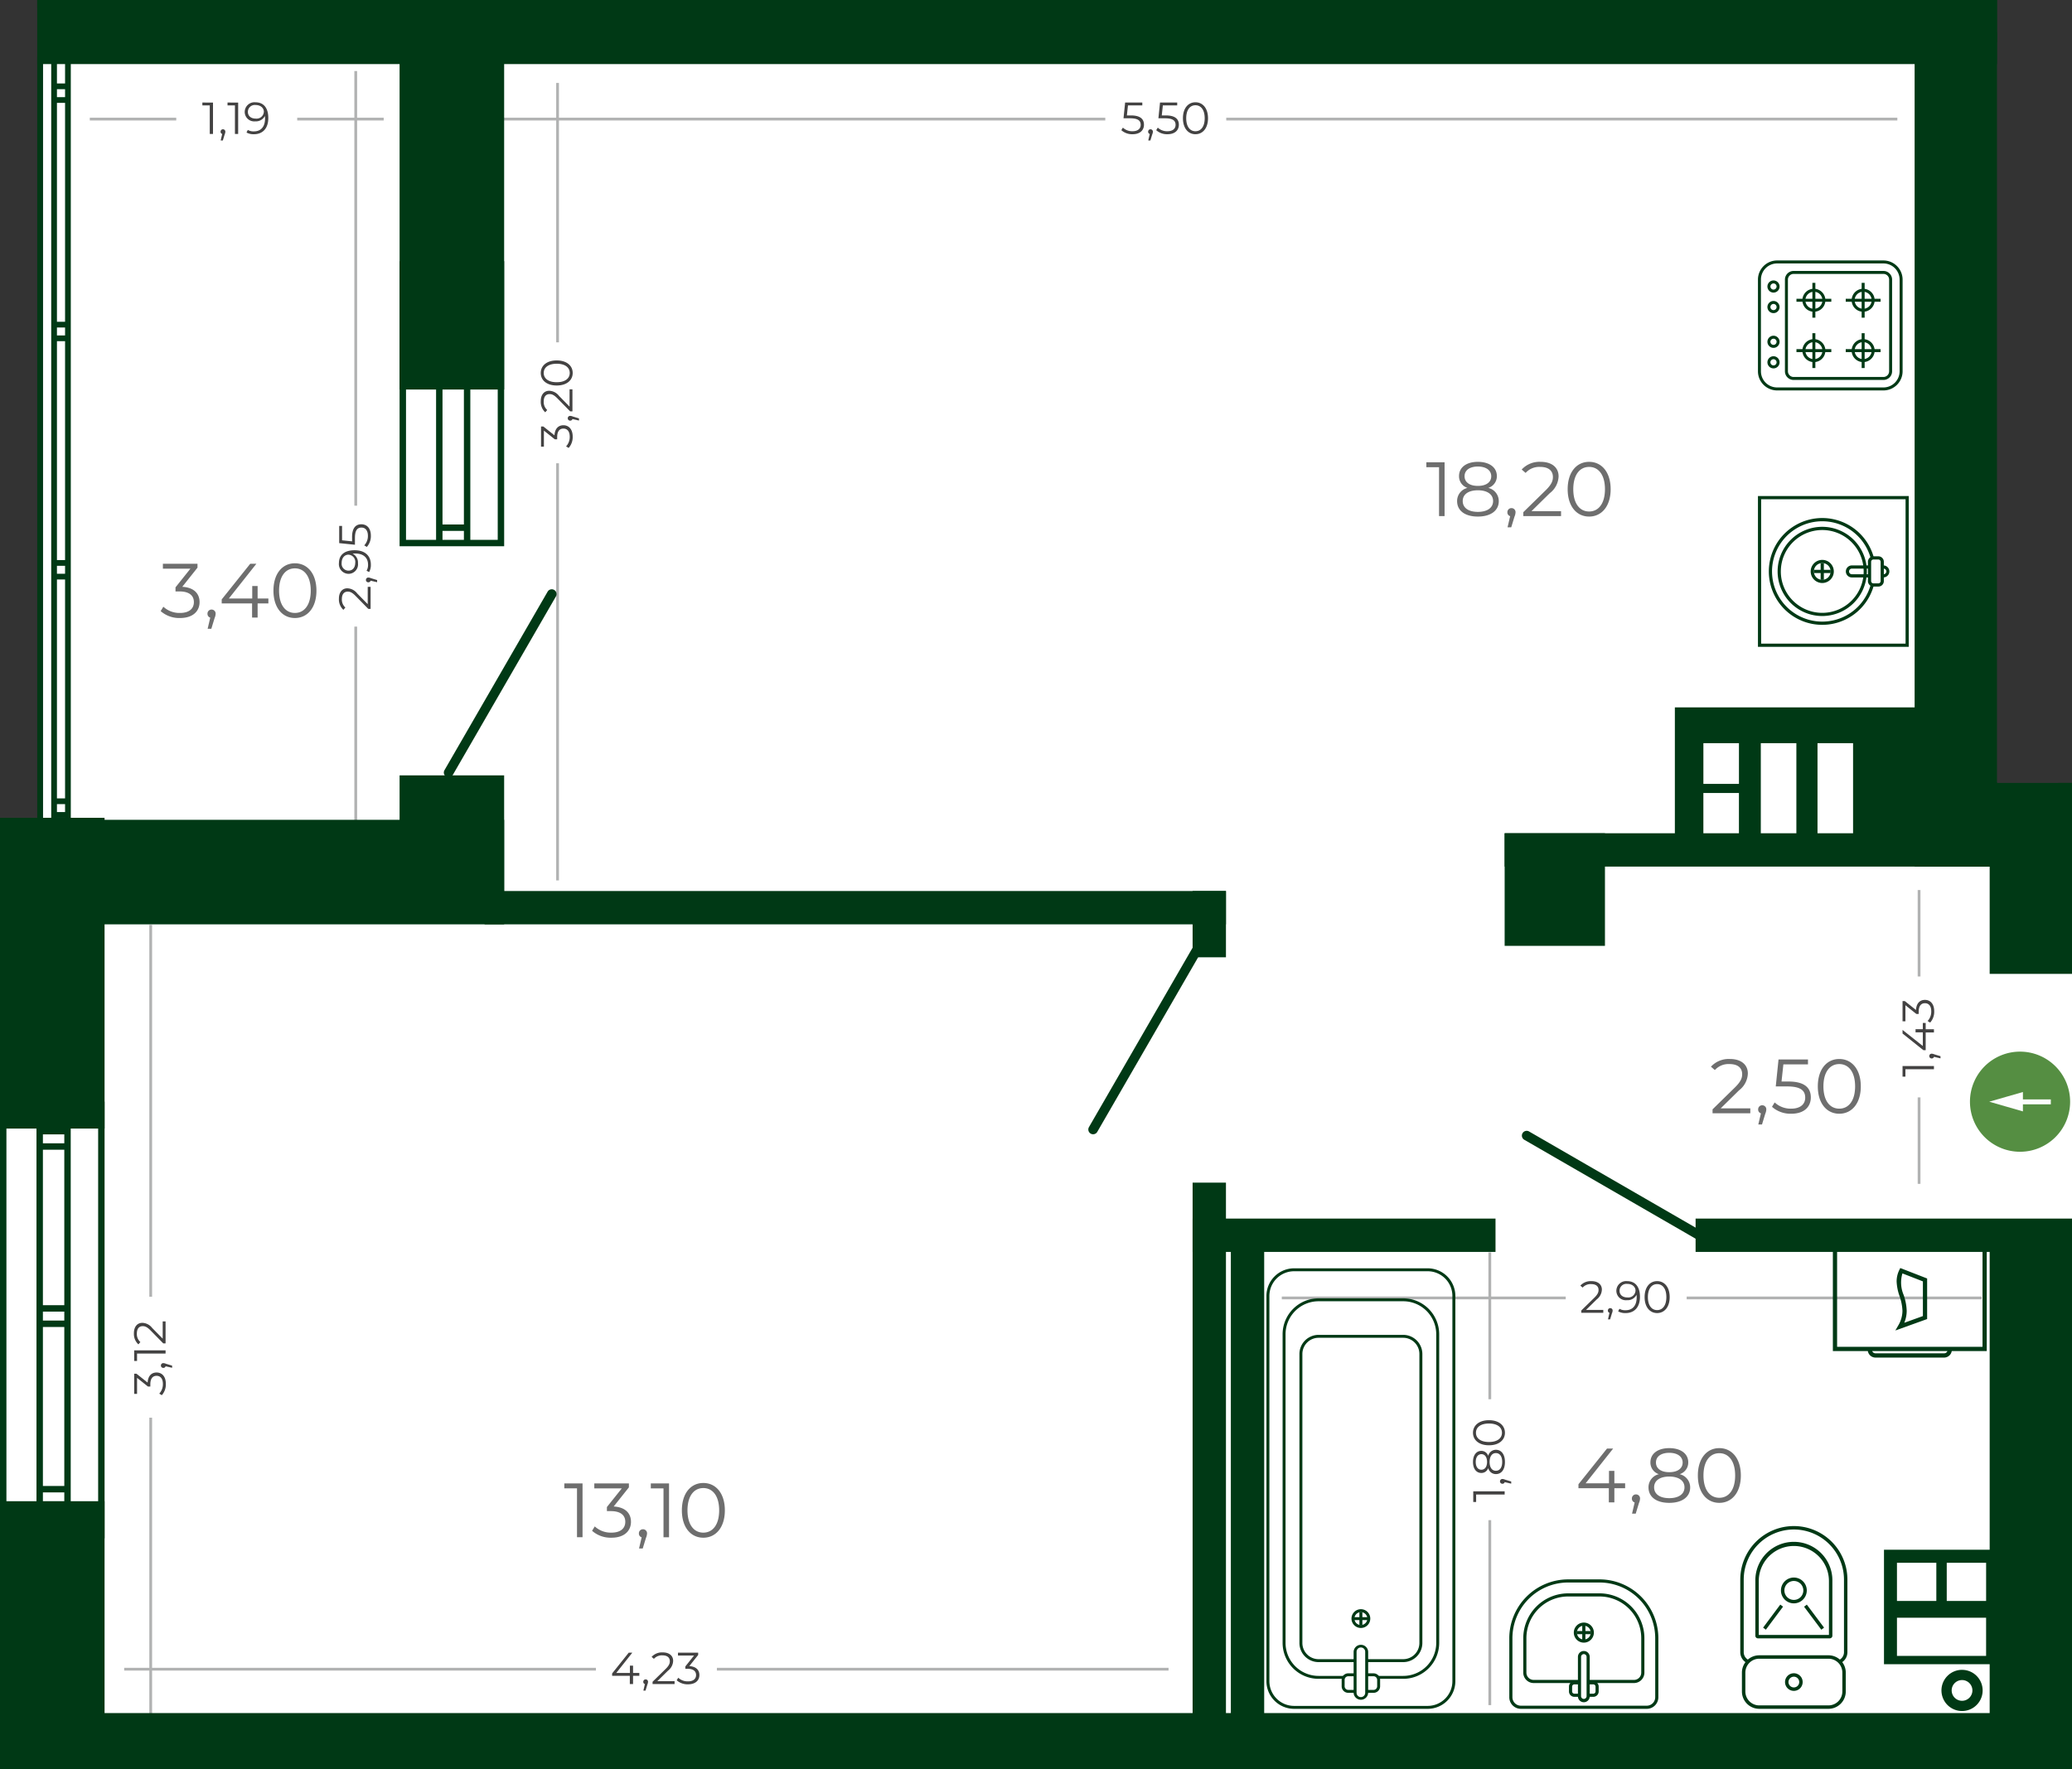 <svg id="Слой_1" data-name="Слой 1" xmlns="http://www.w3.org/2000/svg" viewBox="0 0 161.695 138.11"><rect x="0" y="0" width="161.695" height="138.11" fill="#333333" stroke="none"/><title>2.10.02</title><polygon points="161.695 138.11 155.042 138.11 3.349 138.11 0 138.11 0 63.837 3.349 63.837 3.349 2.501 155.042 2.501 155.042 63.837 161.695 63.837 161.695 138.11" style="fill:#fff;fill-rule:evenodd"/><path d="M245.399,255.385c0,.427-.361.721-1.015.721-.655,0-1.015-.294-1.015-.721s.36-.721,1.015-.721c.654,0,1.015.294,1.015.721m.231,0c0-.567-.466-.98-1.246-.98-.781,0-1.246.413-1.246.98s.466.977,1.246.977C245.165,256.362,245.63,255.952,245.63,255.385Zm-.213,2.279c0,.434-.189.689-.493.689-.301,0-.49-.255-.49-.689s.189-.693.49-.693C245.227,256.971,245.417,257.23,245.417,257.664Zm-1.624.606c-.273,0-.441-.235-.441-.606,0-.368.168-.609.445-.609.266,0,.438.228.438.609C244.234,258.045,244.062,258.269,243.793,258.269Zm.532-1.078a.555.555,0,0,0-.539-.392c-.399,0-.648.346-.648.865,0,.518.249.858.648.858a.553.553,0,0,0,.539-.385.611.611,0,0,0,.602.473c.434,0,.704-.357.704-.945,0-.585-.27-.952-.704-.952A.617.617,0,0,0,244.325,257.191Zm.92,1.988a.183.183,0,0,0,.189.185.177.177,0,0,0,.178-.126l.508.119v-.168l-.483-.147a.576.576,0,0,0-.203-.049A.183.183,0,0,0,245.245,259.179Zm-2.086,1.606h.224v-.578h2.226v-.252h-2.45Z" transform="translate(-128.188 -143.544)" style="fill:#434242"/><path d="M277.709,222.383l-.871-.693h-.179v1.575h.224v-1.253l.851.679h.185v-.175c0-.455.193-.662.487-.662.304,0,.493.224.493.63a1.074,1.074,0,0,1-.284.76l.2.122a1.274,1.274,0,0,0,.315-.882c0-.591-.315-.889-.724-.889-.392,0-.668.263-.697.788m.532,1.011v.49h-.567v.245h.567v1.064l-1.582-1.253v.28l1.624,1.299h.182V224.137h.644v-.252h-.644v-.49Zm.504,2.587a.183.183,0,0,0,.189.185.177.177,0,0,0,.178-.126l.508.119v-.168l-.483-.147a.573.573,0,0,0-.203-.049A.183.183,0,0,0,278.745,225.981Zm-2.086,1.606h.224v-.577h2.226v-.252h-2.45Z" transform="translate(-128.188 -143.544)" style="fill:#434242"/><path d="M155.663,185.488v.315l-.781-.084v-1.12h-.224v1.341l1.229.126v-.521c0-.623.196-.819.511-.819.297,0,.5.221.5.637a1.061,1.061,0,0,1-.284.752l.2.122a1.265,1.265,0,0,0,.315-.879c0-.598-.325-.889-.742-.889-.434,0-.725.28-.725,1.018m.248,1.985c0,.378-.206.616-.528.616a.536.536,0,0,1-.532-.599c0-.424.256-.648.525-.648A.567.567,0,0,1,155.912,187.472Zm-1.274.028a.763.763,0,0,0,.753.837.742.742,0,0,0,.735-.826.783.783,0,0,0-.42-.749c.073-.007.143-.011.2-.011.665,0,1.004.34,1.004.868a.859.859,0,0,1-.115.476l.203.102a1.125,1.125,0,0,0,.133-.581c0-.665-.434-1.12-1.267-1.12C155.089,186.496,154.638,186.849,154.638,187.5Zm2.107,1.313a.183.183,0,0,0,.189.185.177.177,0,0,0,.178-.126l.508.119v-.168l-.483-.147a.576.576,0,0,0-.203-.049A.183.183,0,0,0,156.745,188.813Zm.14,1.89-.819-.833a1.008,1.008,0,0,0-.766-.403c-.41,0-.662.315-.662.812a1.101,1.101,0,0,0,.35.868l.154-.179a.832.832,0,0,1-.273-.668c0-.374.175-.574.458-.574.168,0,.333.052.606.329l.998,1.018h.179v-1.718h-.224Z" transform="translate(-128.188 -143.544)" style="fill:#434242"/><path d="M140.885,248.04l-.819-.833a1.008,1.008,0,0,0-.766-.403c-.41,0-.662.315-.662.812a1.101,1.101,0,0,0,.35.868l.154-.179a.832.832,0,0,1-.273-.668c0-.374.175-.574.458-.574.168,0,.333.053.606.329l.998,1.018h.178v-1.718H140.885Zm-2.226,1.739h.224v-.577h2.226v-.252H138.659Zm2.086.357a.183.183,0,0,0,.189.185.177.177,0,0,0,.178-.126l.508.119v-.168l-.483-.147a.574.574,0,0,0-.203-.049A.183.183,0,0,0,140.745,250.136Zm-1.036,1.333-.871-.693h-.178v1.575h.224v-1.253l.851.679h.185v-.175c0-.455.192-.662.486-.662.304,0,.493.224.493.63a1.074,1.074,0,0,1-.283.76l.2.122a1.274,1.274,0,0,0,.315-.882c0-.591-.315-.889-.725-.889C140.013,250.682,139.737,250.944,139.709,251.469Z" transform="translate(-128.188 -143.544)" style="fill:#434242"/><path d="M172.649,172.659c0,.427-.361.721-1.015.721-.654,0-1.015-.294-1.015-.721s.361-.721,1.015-.721c.654,0,1.015.294,1.015.721m.231,0c0-.567-.465-.98-1.246-.98-.781,0-1.246.413-1.246.98s.465.977,1.246.977C172.415,173.635,172.88,173.226,172.88,172.659Zm-.245,2.625-.819-.833a1.008,1.008,0,0,0-.766-.403c-.41,0-.662.315-.662.812a1.101,1.101,0,0,0,.35.868l.154-.179a.832.832,0,0,1-.273-.668c0-.374.175-.574.458-.574.168,0,.333.053.606.329l.998,1.018h.179v-1.718h-.224Zm-.14.91a.183.183,0,0,0,.189.185.177.177,0,0,0,.178-.126l.508.119v-.168l-.483-.147a.576.576,0,0,0-.203-.049A.183.183,0,0,0,172.495,176.194Zm-1.036,1.333-.871-.693h-.179v1.575h.224v-1.253l.851.679h.185v-.175c0-.455.192-.662.486-.662.304,0,.493.224.493.63a1.074,1.074,0,0,1-.283.76l.2.122a1.275,1.275,0,0,0,.315-.882c0-.591-.315-.889-.725-.889C171.763,176.74,171.487,177.002,171.459,177.527Z" transform="translate(-128.188 -143.544)" style="fill:#434242"/><line x1="116.261" y1="118.662" x2="116.261" y2="133.101" style="fill:none;stroke:#b1b2b2;stroke-miterlimit:22.926;stroke-width:0.216px"/><line x1="149.761" y1="85.662" x2="149.761" y2="92.411" style="fill:none;stroke:#b1b2b2;stroke-miterlimit:22.926;stroke-width:0.216px"/><line x1="27.761" y1="48.912" x2="27.761" y2="64.034" style="fill:none;stroke:#b1b2b2;stroke-miterlimit:22.926;stroke-width:0.216px"/><line x1="11.761" y1="110.662" x2="11.761" y2="133.762" style="fill:none;stroke:#b1b2b2;stroke-miterlimit:22.926;stroke-width:0.216px"/><line x1="43.511" y1="36.162" x2="43.511" y2="68.725" style="fill:none;stroke:#b1b2b2;stroke-miterlimit:22.926;stroke-width:0.216px"/><line x1="116.261" y1="97.764" x2="116.261" y2="109.223" style="fill:none;stroke:#b1b2b2;stroke-miterlimit:22.926;stroke-width:0.216px"/><line x1="149.761" y1="69.475" x2="149.761" y2="76.223" style="fill:none;stroke:#b1b2b2;stroke-miterlimit:22.926;stroke-width:0.216px"/><line x1="27.761" y1="5.546" x2="27.761" y2="39.473" style="fill:none;stroke:#b1b2b2;stroke-miterlimit:22.926;stroke-width:0.216px"/><line x1="11.761" y1="72.194" x2="11.761" y2="101.223" style="fill:none;stroke:#b1b2b2;stroke-miterlimit:22.926;stroke-width:0.216px"/><line x1="43.511" y1="6.475" x2="43.511" y2="26.723" style="fill:none;stroke:#b1b2b2;stroke-miterlimit:22.926;stroke-width:0.216px"/><path d="M257.507,245.81c-.427,0-.721-.361-.721-1.015,0-.655.294-1.015.721-1.015s.721.36.721,1.015c0,.654-.294,1.015-.721,1.015m0,.231c.567,0,.98-.466.98-1.246,0-.781-.413-1.246-.98-1.246s-.977.466-.977,1.246C256.53,245.575,256.94,246.041,257.507,246.041Zm-2.317-1.218c-.378,0-.616-.206-.616-.528a.536.536,0,0,1,.599-.532c.423,0,.648.256.648.525A.567.567,0,0,1,255.19,244.823Zm-.028-1.274a.763.763,0,0,0-.837.753.742.742,0,0,0,.826.735.783.783,0,0,0,.749-.42c.007.073.011.143.011.2,0,.665-.34,1.004-.868,1.004a.859.859,0,0,1-.476-.115l-.101.203a1.124,1.124,0,0,0,.581.133c.665,0,1.12-.434,1.12-1.267C256.166,244,255.813,243.549,255.162,243.549Zm-1.313,2.107a.183.183,0,0,0-.185.189.177.177,0,0,0,.126.178l-.119.508h.168l.147-.483a.576.576,0,0,0,.049-.203A.183.183,0,0,0,253.849,245.656Zm-1.89.14.833-.819a1.008,1.008,0,0,0,.403-.766c0-.41-.315-.662-.812-.662a1.101,1.101,0,0,0-.868.35l.179.154a.832.832,0,0,1,.668-.273c.375,0,.574.175.574.458,0,.168-.052.332-.329.606l-1.019.998v.179h1.718v-.224Z" transform="translate(-128.188 -143.544)" style="fill:#434242"/><path d="M221.479,153.789c-.427,0-.721-.361-.721-1.015,0-.654.294-1.015.721-1.015s.721.361.721,1.015c0,.654-.294,1.015-.721,1.015m0,.231c.567,0,.98-.465.98-1.246,0-.781-.413-1.246-.98-1.246s-.977.465-.977,1.246C220.503,153.555,220.912,154.021,221.479,154.021Zm-2.313-1.466h-.315l.084-.781h1.12v-.224h-1.341l-.126,1.229h.521c.623,0,.819.196.819.511,0,.297-.22.5-.637.5a1.061,1.061,0,0,1-.752-.283l-.122.2a1.264,1.264,0,0,0,.878.315c.598,0,.889-.325.889-.742C220.184,152.844,219.904,152.554,219.166,152.554Zm-1.194,1.081a.183.183,0,0,0-.185.189.177.177,0,0,0,.126.178l-.119.508h.168l.147-.483a.575.575,0,0,0,.049-.203A.183.183,0,0,0,217.972,153.636Zm-1.529-1.081h-.315l.084-.781h1.12v-.224h-1.341l-.126,1.229h.521c.623,0,.819.196.819.511,0,.297-.221.5-.637.5a1.061,1.061,0,0,1-.752-.283l-.122.2a1.264,1.264,0,0,0,.878.315c.598,0,.889-.325.889-.742C217.462,152.844,217.181,152.554,216.443,152.554Z" transform="translate(-128.188 -143.544)" style="fill:#434242"/><path d="M148.148,152.802c-.378,0-.616-.206-.616-.528a.536.536,0,0,1,.599-.532c.423,0,.648.256.648.525a.567.567,0,0,1-.63.535m-.028-1.274a.763.763,0,0,0-.836.753.742.742,0,0,0,.826.735.783.783,0,0,0,.749-.42c.007.073.011.143.011.2,0,.665-.34,1.004-.868,1.004a.859.859,0,0,1-.476-.115l-.102.203a1.124,1.124,0,0,0,.581.133c.665,0,1.12-.434,1.12-1.267C149.125,151.98,148.771,151.529,148.12,151.529Zm-2.177.021v.224h.578v2.226h.252v-2.45Zm-.357,2.086a.183.183,0,0,0-.185.189.177.177,0,0,0,.126.178l-.119.508h.168l.147-.483a.573.573,0,0,0,.049-.203A.183.183,0,0,0,145.586,153.636Zm-1.606-2.086v.224h.577v2.226h.252v-2.45Z" transform="translate(-128.188 -143.544)" style="fill:#434242"/><path d="M181.979,273.6l.693-.871v-.179h-1.575v.224h1.253l-.679.851v.185h.175c.455,0,.662.193.662.486,0,.304-.224.494-.63.494a1.074,1.074,0,0,1-.76-.283l-.122.199a1.275,1.275,0,0,0,.882.315c.591,0,.889-.315.889-.725,0-.392-.263-.668-.788-.696m-2.496,1.176.833-.819a1.008,1.008,0,0,0,.403-.766c0-.41-.315-.662-.812-.662a1.101,1.101,0,0,0-.868.35l.179.154a.832.832,0,0,1,.668-.273c.374,0,.574.175.574.458,0,.168-.052.333-.329.606l-1.018.998v.179h1.718v-.224Zm-.91-.14a.183.183,0,0,0-.185.189.177.177,0,0,0,.126.178l-.119.508h.168l.147-.483a.574.574,0,0,0,.049-.203A.183.183,0,0,0,178.574,274.636Zm-.493-.504h-.49v-.567h-.245v.567h-1.064l1.253-1.582h-.28l-1.298,1.624v.182h1.382v.644h.252v-.644h.49Z" transform="translate(-128.188 -143.544)" style="fill:#434242"/><line x1="122.186" y1="101.316" x2="100.029" y2="101.316" style="fill:none;stroke:#b1b2b2;stroke-miterlimit:22.926;stroke-width:0.216px"/><line x1="86.255" y1="9.296" x2="39.281" y2="9.296" style="fill:none;stroke:#b1b2b2;stroke-miterlimit:22.926;stroke-width:0.216px"/><line x1="13.755" y1="9.296" x2="7.007" y2="9.296" style="fill:none;stroke:#b1b2b2;stroke-miterlimit:22.926;stroke-width:0.216px"/><line x1="46.505" y1="130.296" x2="9.691" y2="130.296" style="fill:none;stroke:#b1b2b2;stroke-miterlimit:22.926;stroke-width:0.216px"/><line x1="154.649" y1="101.316" x2="131.625" y2="101.316" style="fill:none;stroke:#b1b2b2;stroke-miterlimit:22.926;stroke-width:0.216px"/><line x1="148.065" y1="9.296" x2="95.694" y2="9.296" style="fill:none;stroke:#b1b2b2;stroke-miterlimit:22.926;stroke-width:0.216px"/><line x1="29.943" y1="9.296" x2="23.194" y2="9.296" style="fill:none;stroke:#b1b2b2;stroke-miterlimit:22.926;stroke-width:0.216px"/><line x1="91.191" y1="130.296" x2="55.944" y2="130.296" style="fill:none;stroke:#b1b2b2;stroke-miterlimit:22.926;stroke-width:0.216px"/><path d="M261.116,205.444h2.775v3.179h-2.775Zm8.907-3.89h2.775v7.069H270.023Zm-4.425,0h2.775v7.069h-2.775Zm-4.481,0h2.775v3.179h-2.775Zm11.909,8.456H260.658v.713H258.891V198.76h19.804v2.438h-.019v9.525h-5.652Z" transform="translate(-128.188 -143.544)" style="fill:#003915;fill-rule:evenodd"/><path d="M247.133,232.51a.374.374,0,0,1,.375-.647l13.92,8.04a.374.374,0,1,1-.375.647Z" transform="translate(-128.188 -143.544)" style="fill:#003915"/><path d="M221.205,217.61a.374.374,0,1,1,.647.375l-8.04,13.92a.374.374,0,0,1-.647-.375Z" transform="translate(-128.188 -143.544)" style="fill:#003915"/><path d="M163.526,204.031a.374.374,0,1,1-.647-.375l8.04-13.92a.374.374,0,1,1,.647.375Z" transform="translate(-128.188 -143.544)" style="fill:#003915"/><rect x="93.069" y="92.316" width="2.602" height="45.794" style="fill:#003915"/><rect x="96.053" y="95.926" width="2.602" height="42.184" style="fill:#003915"/><rect x="93.069" y="69.552" width="2.602" height="5.174" style="fill:#003915"/><rect x="132.321" y="95.122" width="29.375" height="2.602" style="fill:#003915"/><rect x="117.42" y="65.044" width="44.275" height="2.602" style="fill:#003915"/><rect x="93.069" y="95.122" width="23.638" height="2.602" style="fill:#003915"/><rect x="37.817" y="69.552" width="57.854" height="2.602" style="fill:#003915"/><rect x="2.906" width="152.934" height="5.002" style="fill:#003915"/><rect x="5.583" y="133.722" width="156.112" height="4.388" style="fill:#003915"/><rect x="155.27" y="95.936" width="6.426" height="42.174" style="fill:#003915"/><polygon points="161.695 76.02 155.27 76.02 155.27 61.061 155.84 61.061 155.84 61.114 161.695 61.114 161.695 76.02" style="fill:#003915;fill-rule:evenodd"/><polygon points="155.84 67.646 149.414 67.646 149.414 2.503 155.84 2.503 155.84 61.114 155.84 67.646" style="fill:#003915;fill-rule:evenodd"/><rect x="155.381" width="0.46" height="3.299" style="fill:#003915"/><rect x="1.128" y="63.994" width="38.215" height="8.16" style="fill:#003915"/><rect y="63.837" width="8.16" height="24.258" style="fill:#003915"/><rect y="117.184" width="8.16" height="20.926" style="fill:#003915"/><rect x="31.183" width="8.16" height="30.406" style="fill:#003915"/><rect x="31.183" y="60.525" width="8.16" height="9.996" style="fill:#003915"/><rect x="3.002" y="103.082" width="2.299" height="0.502" style="fill:#003915"/><rect x="3.002" y="101.883" width="2.299" height="0.501" style="fill:#003915"/><rect x="3.002" y="89.246" width="2.299" height="0.501" style="fill:#003915"/><rect x="3.002" y="88.048" width="2.299" height="0.501" style="fill:#003915"/><rect x="3.002" y="117.193" width="2.299" height="0.502" style="fill:#003915"/><rect x="3.002" y="115.995" width="2.299" height="0.501" style="fill:#003915"/><rect y="85.991" width="0.501" height="34.094" style="fill:#003915"/><rect x="2.847" y="85.991" width="0.501" height="34.094" style="fill:#003915"/><rect x="5.018" y="85.991" width="0.501" height="34.094" style="fill:#003915"/><rect x="7.66" y="85.991" width="0.501" height="34.094" style="fill:#003915"/><path d="M162.72,184.987h1.67v.697H162.72Zm0-13.569h1.67v13.068H162.72Zm0-1.198h1.67v.697H162.72Zm1.67-.502H162.72v-5.789h-.501v21.756h-2.346V163.929h-.502v22.257h8.161V163.929h-.502v21.756h-2.139V167.632h-.501Z" transform="translate(-128.188 -143.544)" style="fill:#003915;fill-rule:evenodd"/><rect x="4.135" y="44.787" width="1.297" height="0.447" style="fill:#003915"/><rect x="4.135" y="43.719" width="1.297" height="0.447" style="fill:#003915"/><rect x="4.135" y="26.185" width="1.297" height="0.447" style="fill:#003915"/><rect x="4.135" y="25.117" width="1.297" height="0.447" style="fill:#003915"/><rect x="4.135" y="7.583" width="1.297" height="0.447" style="fill:#003915"/><rect x="4.135" y="6.515" width="1.297" height="0.447" style="fill:#003915"/><rect x="4.135" y="63.389" width="1.297" height="0.447" style="fill:#003915"/><rect x="4.135" y="62.322" width="1.297" height="0.447" style="fill:#003915"/><rect x="2.906" y="4.448" width="0.447" height="60.821" style="fill:#003915"/><rect x="3.997" y="4.448" width="0.447" height="60.821" style="fill:#003915"/><rect x="5.078" y="4.448" width="0.447" height="60.821" style="fill:#003915"/><rect x="4.135" width="1.297" height="0.084" style="fill:#003915"/><rect x="2.906" width="0.447" height="0.632" style="fill:#003915"/><rect x="3.997" width="0.447" height="0.632" style="fill:#003915"/><rect x="5.078" width="0.447" height="0.632" style="fill:#003915"/><path d="M256.698,276.935h-9.822a.905.905,0,0,1-.905-.904v-4.61a4.596,4.596,0,0,1,4.59-4.591h2.452a4.596,4.596,0,0,1,4.59,4.591v4.61a.905.905,0,0,1-.905.904m-6.138-9.861a4.351,4.351,0,0,0-4.345,4.346v4.61a.661.661,0,0,0,.661.66h9.822a.661.661,0,0,0,.66-.66v-4.61a4.351,4.351,0,0,0-4.346-4.346Z" transform="translate(-128.188 -143.544)" style="fill:#003915"/><path d="M250.56,268.165a3.259,3.259,0,0,0-3.254,3.256v2.688a.568.568,0,0,0,.567.568h3.575v.245h-3.575a.814.814,0,0,1-.812-.813v-2.688a3.504,3.504,0,0,1,3.5-3.501h2.452a3.505,3.505,0,0,1,3.501,3.501v2.688a.814.814,0,0,1-.814.813h-3.575v-.245h3.575a.568.568,0,0,0,.568-.568v-2.688a3.259,3.259,0,0,0-3.256-3.256Z" transform="translate(-128.188 -143.544)" style="fill:#003915"/><path d="M251.787,271.768a.783.783,0,1,1,.784-.783.785.785,0,0,1-.784.783m0-1.322a.539.539,0,1,0,.539.539A.54.54,0,0,0,251.787,270.446Z" transform="translate(-128.188 -143.544)" style="fill:#003915"/><rect x="123.476" y="126.883" width="0.245" height="1.117" style="fill:#003915"/><rect x="123.04" y="127.319" width="1.116" height="0.245" style="fill:#003915"/><path d="M252.124,275.753h.404a.174.174,0,0,0,.173-.174v-.379a.174.174,0,0,0-.173-.174h-.404v-.245h.404a.419.419,0,0,1,.418.419v.379a.419.419,0,0,1-.418.419h-.406l.002-.037Zm-1.077-.727a.174.174,0,0,0-.174.174v.379a.174.174,0,0,0,.174.174h.401v.207l.002.037h-.403a.419.419,0,0,1-.419-.419v-.379a.419.419,0,0,1,.419-.419h.401v.245Z" transform="translate(-128.188 -143.544)" style="fill:#003915"/><path d="M251.787,276.42a.461.461,0,0,1-.461-.46v-3.08a.46.46,0,0,1,.921,0v3.08a.46.46,0,0,1-.46.46m0-3.757a.217.217,0,0,0-.216.216v3.08a.216.216,0,0,0,.431,0v-3.08A.216.216,0,0,0,251.787,272.663Z" transform="translate(-128.188 -143.544)" style="fill:#003915"/><path d="M268.177,262.936a3.917,3.917,0,0,0-3.912,3.913v5.665a.677.677,0,0,0,.456.639,1.241,1.241,0,0,0-.204.205.946.946,0,0,1-.522-.844v-5.665a4.181,4.181,0,1,1,8.362,0v5.665a.946.946,0,0,1-.521.844,1.242,1.242,0,0,0-.203-.205.676.676,0,0,0,.456-.639v-5.665a3.917,3.917,0,0,0-3.912-3.913" transform="translate(-128.188 -143.544)" style="fill:#003915"/><path d="M270.981,271.433h-5.609a.204.204,0,0,1-.201-.201V266.961a3.007,3.007,0,1,1,6.013,0v4.271a.205.205,0,0,1-.203.201m-5.541-.268H270.915V266.961a2.738,2.738,0,0,0-5.476,0Z" transform="translate(-128.188 -143.544)" style="fill:#003915"/><path d="M268.177,268.702a1.008,1.008,0,1,1,1.009-1.008,1.01,1.01,0,0,1-1.009,1.008m0-1.748a.739.739,0,1,0,.74.74A.74.74,0,0,0,268.177,266.955Z" transform="translate(-128.188 -143.544)" style="fill:#003915"/><rect x="265.434" y="269.644" width="2.242" height="0.269" transform="translate(-237.253 178.593) rotate(-53.28)" style="fill:#003915"/><rect x="269.62" y="268.657" width="0.269" height="2.243" transform="translate(-236.046 71.857) rotate(-36.808)" style="fill:#003915"/><path d="M270.877,276.935h-5.4a1.355,1.355,0,0,1-1.353-1.354V274.107a1.354,1.354,0,0,1,1.353-1.352h5.4a1.353,1.353,0,0,1,1.352,1.352v1.474a1.355,1.355,0,0,1-1.352,1.354m-5.4-3.912a1.085,1.085,0,0,0-1.084,1.084v1.474a1.086,1.086,0,0,0,1.084,1.085h5.4a1.086,1.086,0,0,0,1.084-1.085V274.107a1.085,1.085,0,0,0-1.084-1.084Z" transform="translate(-128.188 -143.544)" style="fill:#003915"/><path d="M268.177,275.533a.688.688,0,1,1,.688-.687.688.688,0,0,1-.688.687m0-1.107a.419.419,0,1,0,.419.42A.419.419,0,0,0,268.177,274.426Z" transform="translate(-128.188 -143.544)" style="fill:#003915"/><path d="M282.9,248.678h0v-7.84H271.552v7.84Zm.331-8.171v8.502h-12.01v-8.502Z" transform="translate(-128.188 -143.544)" style="fill:#003915"/><path d="M280.505,248.903a.604.604,0,0,1-.594.613H274.539a.604.604,0,0,1-.594-.613h.331a.27.27,0,0,0,.263.281h5.372a.269.269,0,0,0,.263-.281Z" transform="translate(-128.188 -143.544)" style="fill:#003915"/><path d="M278.247,246.276h0v-2.708l-1.597-.622a2.474,2.474,0,0,0,.092,1.675,4.152,4.152,0,0,1,.241,1.241,2.448,2.448,0,0,1-.188.937Zm.331-2.934v3.167l-2.48.892.225-.391a2.266,2.266,0,0,0,.329-1.148,3.893,3.893,0,0,0-.227-1.144,3.897,3.897,0,0,1-.228-1.144,2.016,2.016,0,0,1,.218-.912l.067-.136Z" transform="translate(-128.188 -143.544)" style="fill:#003915"/><path d="M241.761,274.784V244.699a2.161,2.161,0,0,0-2.166-2.151H229.184a2.161,2.161,0,0,0-2.166,2.151v30.085a2.161,2.161,0,0,0,2.166,2.151h10.411a2.161,2.161,0,0,0,2.166-2.151m-14.513-30.085a1.931,1.931,0,0,1,1.936-1.922h10.411a1.931,1.931,0,0,1,1.935,1.922v30.085a1.931,1.931,0,0,1-1.935,1.922H229.184a1.932,1.932,0,0,1-1.936-1.922Z" transform="translate(-128.188 -143.544)" style="fill:#003915"/><path d="M228.51,247.685a2.577,2.577,0,0,1,2.582-2.565h6.595a2.577,2.577,0,0,1,2.582,2.565v24.113a2.577,2.577,0,0,1-2.582,2.566h-2.062a.396.396,0,0,1,.142.228h1.92a2.806,2.806,0,0,0,2.813-2.794V247.685a2.807,2.807,0,0,0-2.813-2.794h-6.595a2.807,2.807,0,0,0-2.812,2.794v24.113a2.806,2.806,0,0,0,2.812,2.794h1.92a.395.395,0,0,1,.141-.228H231.092a2.577,2.577,0,0,1-2.582-2.566Z" transform="translate(-128.188 -143.544)" style="fill:#003915"/><path d="M229.823,249.232a1.267,1.267,0,0,1,1.269-1.261h6.595a1.266,1.266,0,0,1,1.268,1.261v22.566a1.266,1.266,0,0,1-1.268,1.261h-2.845v.229h2.845a1.496,1.496,0,0,0,1.499-1.49V249.232a1.496,1.496,0,0,0-1.499-1.489h-6.595a1.495,1.495,0,0,0-1.499,1.489v22.566a1.496,1.496,0,0,0,1.499,1.49h2.845v-.229h-2.845a1.267,1.267,0,0,1-1.269-1.261Z" transform="translate(-128.188 -143.544)" style="fill:#003915"/><path d="M235.122,269.893a.733.733,0,1,0-.734.73.731.731,0,0,0,.734-.73m-1.236,0a.503.503,0,1,1,.503.5A.502.502,0,0,1,233.886,269.893Z" transform="translate(-128.188 -143.544)" style="fill:#003915"/><rect x="105.678" y="126.235" width="1.046" height="0.229" style="fill:#003915"/><rect x="106.085" y="125.831" width="0.231" height="1.038" style="fill:#003915"/><path d="M234.842,274.393h.537a.28.28,0,0,1,.28.279v.505a.28.28,0,0,1-.28.279h-.537v.229h.537a.51.51,0,0,0,.511-.508v-.505a.51.51,0,0,0-.511-.507h-.537Zm-1.722.279a.28.28,0,0,1,.28-.279h.537v-.229h-.537a.509.509,0,0,0-.511.507v.505a.51.51,0,0,0,.511.508h.537v-.229h-.537a.28.28,0,0,1-.28-.279Z" transform="translate(-128.188 -143.544)" style="fill:#003915"/><path d="M234.957,275.682v-3.201a.568.568,0,0,0-1.135,0v3.201a.568.568,0,0,0,1.135,0m-.905-3.201a.337.337,0,0,1,.674,0v3.201a.337.337,0,0,1-.674,0Z" transform="translate(-128.188 -143.544)" style="fill:#003915"/><path d="M277.144,194.034V182.265H265.375v11.769Zm-.249-11.52V193.785H265.624V182.515Z" transform="translate(-128.188 -143.544)" style="fill:#003915"/><path d="M266.473,188.15a3.92,3.92,0,0,1,7.714-.982.3.3,0,0,1,.198-.074h.041a4.169,4.169,0,1,0,0,2.112h-.041a.298.298,0,0,1-.197-.074,3.92,3.92,0,0,1-7.714-.982" transform="translate(-128.188 -143.544)" style="fill:#003915"/><path d="M273.874,188.15a3.482,3.482,0,1,0-3.482,3.481,3.486,3.486,0,0,0,3.482-3.481m-6.713,0a3.232,3.232,0,1,1,3.232,3.232A3.235,3.235,0,0,1,267.16,188.15Z" transform="translate(-128.188 -143.544)" style="fill:#003915"/><path d="M271.295,188.15a.902.902,0,1,0-.903.903.903.903,0,0,0,.903-.903m-1.556,0a.653.653,0,1,1,.653.653A.654.654,0,0,1,269.739,188.15Z" transform="translate(-128.188 -143.544)" style="fill:#003915"/><rect x="141.547" y="44.481" width="1.314" height="0.25" style="fill:#003915"/><rect x="142.08" y="43.949" width="0.25" height="1.314" style="fill:#003915"/><path d="M275.199,188.904v-1.508a.427.427,0,0,0-.427-.427h-.387a.427.427,0,0,0-.427.427v1.508a.427.427,0,0,0,.427.427h.387a.427.427,0,0,0,.427-.427m-.991-1.508a.178.178,0,0,1,.177-.177h.387a.177.177,0,0,1,.177.177v1.508a.177.177,0,0,1-.177.177h-.387a.177.177,0,0,1-.177-.177Z" transform="translate(-128.188 -143.544)" style="fill:#003915"/><path d="M275.074,187.93h.086a.22.22,0,1,1,0,.439H275.074v.25h.086a.469.469,0,0,0,0-.939H275.074Zm-2.59.22a.22.22,0,0,1,.22-.22H274.083v-.25H272.704a.469.469,0,1,0,0,.939H274.083v-.25H272.704A.22.22,0,0,1,272.484,188.15Z" transform="translate(-128.188 -143.544)" style="fill:#003915"/><path d="M276.663,165.37v7.157a1.496,1.496,0,0,1-1.495,1.494h-8.299a1.496,1.496,0,0,1-1.494-1.494v-7.157a1.496,1.496,0,0,1,1.494-1.494h8.299a1.496,1.496,0,0,1,1.495,1.494m-11.055,7.157a1.263,1.263,0,0,0,1.261,1.261h8.299a1.263,1.263,0,0,0,1.262-1.261v-7.157a1.263,1.263,0,0,0-1.262-1.262h-8.299a1.263,1.263,0,0,0-1.261,1.262Z" transform="translate(-128.188 -143.544)" style="fill:#003915"/><path d="M275.844,165.37v7.157a.676.676,0,0,1-.676.676H268.157a.676.676,0,0,1-.676-.676v-7.157a.677.677,0,0,1,.676-.676h7.011a.676.676,0,0,1,.676.676m-8.129,7.157a.443.443,0,0,0,.443.443h7.011a.444.444,0,0,0,.443-.443v-7.157a.444.444,0,0,0-.443-.444H268.157a.444.444,0,0,0-.443.444Z" transform="translate(-128.188 -143.544)" style="fill:#003915"/><path d="M267.063,171.826a.474.474,0,1,1-.474-.474.475.475,0,0,1,.474.474m-.715,0a.241.241,0,1,0,.241-.241A.242.242,0,0,0,266.347,171.826Z" transform="translate(-128.188 -143.544)" style="fill:#003915"/><path d="M267.063,170.225a.474.474,0,1,1-.474-.475.475.475,0,0,1,.474.475m-.715,0a.241.241,0,1,0,.241-.242A.242.242,0,0,0,266.347,170.225Z" transform="translate(-128.188 -143.544)" style="fill:#003915"/><rect x="145.28" y="26.009" width="0.233" height="2.72" style="fill:#003915"/><rect x="144.038" y="27.253" width="2.72" height="0.233" style="fill:#003915"/><path d="M274.482,170.913a.897.897,0,1,1-.897-.897.898.898,0,0,1,.897.897m-1.561,0a.664.664,0,1,0,.664-.664A.666.666,0,0,0,272.921,170.913Z" transform="translate(-128.188 -143.544)" style="fill:#003915"/><rect x="141.435" y="26.009" width="0.232" height="2.72" style="fill:#003915"/><rect x="140.192" y="27.253" width="2.72" height="0.233" style="fill:#003915"/><path d="M270.638,170.913a.897.897,0,1,1-.897-.897.899.899,0,0,1,.897.897m-1.562,0a.665.665,0,1,0,.665-.664A.666.666,0,0,0,269.076,170.913Z" transform="translate(-128.188 -143.544)" style="fill:#003915"/><rect x="145.28" y="22.079" width="0.233" height="2.719" style="fill:#003915"/><rect x="144.038" y="23.322" width="2.72" height="0.233" style="fill:#003915"/><path d="M274.482,166.982a.897.897,0,1,1-.897-.897.898.898,0,0,1,.897.897m-1.561,0a.664.664,0,1,0,.664-.664A.666.666,0,0,0,272.921,166.982Z" transform="translate(-128.188 -143.544)" style="fill:#003915"/><rect x="141.435" y="22.079" width="0.232" height="2.719" style="fill:#003915"/><rect x="140.192" y="23.322" width="2.72" height="0.233" style="fill:#003915"/><path d="M270.638,166.982a.897.897,0,1,1-.897-.897.899.899,0,0,1,.897.897m-1.562,0a.665.665,0,1,0,.665-.664A.666.666,0,0,0,269.076,166.982Z" transform="translate(-128.188 -143.544)" style="fill:#003915"/><path d="M267.063,167.512a.474.474,0,1,1-.474-.474.475.475,0,0,1,.474.474m-.715,0a.241.241,0,1,0,.241-.242A.242.242,0,0,0,266.347,167.512Z" transform="translate(-128.188 -143.544)" style="fill:#003915"/><path d="M267.063,165.91a.474.474,0,1,1-.474-.474.475.475,0,0,1,.474.474m-.715,0a.241.241,0,1,0,.241-.242A.242.242,0,0,0,266.347,165.91Z" transform="translate(-128.188 -143.544)" style="fill:#003915"/><path d="M281.876,274.928a.809.809,0,1,0,.235.571.81.81,0,0,0-.235-.571m-.573-1.036a1.607,1.607,0,1,1-1.136.47A1.603,1.603,0,0,1,281.303,273.891Z" transform="translate(-128.188 -143.544)" style="fill:#003915"/><rect x="117.42" y="65.044" width="7.828" height="8.789" style="fill:#003915"/><path d="M276.223,268.514v-2.98h3.073v2.98Zm0,4.289v-2.98h6.957v2.98Zm3.885-4.289v-2.98h3.073v2.98Zm-4.897-3.999H284.775v8.937H275.211Z" transform="translate(-128.188 -143.544)" style="fill:#003915;fill-rule:evenodd"/><path d="M151.202,191.39c-.732,0-1.236-.618-1.236-1.74s.504-1.74,1.236-1.74,1.236.618,1.236,1.74-.504,1.74-1.236,1.74m0,.396c.972,0,1.68-.798,1.68-2.136s-.708-2.136-1.68-2.136-1.674.798-1.674,2.136S150.23,191.786,151.202,191.786Zm-2.07-1.524h-.84v-.972h-.42v.972h-1.824l2.148-2.712h-.48l-2.226,2.784v.312h2.37v1.104h.432v-1.104h.84Zm-4.434.864a.314.314,0,0,0-.318.324.303.303,0,0,0,.216.306l-.204.87h.288l.252-.828a.976.976,0,0,0,.084-.348A.314.314,0,0,0,144.698,191.126Zm-2.286-1.776,1.188-1.494v-.306h-2.7v.384h2.148l-1.164,1.458v.318h.3c.78,0,1.134.33,1.134.834,0,.522-.384.846-1.08.846a1.842,1.842,0,0,1-1.302-.486l-.21.342a2.185,2.185,0,0,0,1.512.54c1.014,0,1.524-.54,1.524-1.242C143.762,189.872,143.312,189.398,142.412,189.35Z" transform="translate(-128.188 -143.544)" style="fill:#6e6e6e;fill-rule:evenodd"/><path d="M252.2,183.471c-.732,0-1.236-.618-1.236-1.74s.504-1.74,1.236-1.74,1.236.618,1.236,1.74-.504,1.74-1.236,1.74m0,.396c.972,0,1.68-.798,1.68-2.136s-.708-2.136-1.68-2.136-1.674.798-1.674,2.136S251.228,183.867,252.2,183.867Zm-4.5-.42,1.428-1.404a1.729,1.729,0,0,0,.69-1.314c0-.702-.54-1.134-1.392-1.134a1.887,1.887,0,0,0-1.488.6l.306.264a1.426,1.426,0,0,1,1.146-.468c.642,0,.984.3.984.786,0,.288-.09.57-.564,1.038l-1.746,1.71v.306h2.946V183.447Zm-1.56-.24a.314.314,0,0,0-.318.324.303.303,0,0,0,.216.306l-.204.87h.288l.252-.828a.976.976,0,0,0,.084-.348A.314.314,0,0,0,246.14,183.207Zm-2.622.294c-.744,0-1.182-.324-1.182-.846,0-.516.438-.84,1.182-.84.744,0,1.188.324,1.188.84C244.706,183.177,244.262,183.501,243.518,183.501Zm-1.038-2.784c0-.468.402-.756,1.038-.756.63,0,1.044.288,1.044.762,0,.456-.39.75-1.044.75S242.48,181.179,242.48,180.717Zm1.848.912a.951.951,0,0,0,.672-.924c0-.684-.594-1.11-1.482-1.11-.888,0-1.47.426-1.47,1.11a.948.948,0,0,0,.66.924,1.048,1.048,0,0,0-.81,1.032c0,.744.612,1.206,1.62,1.206,1.002,0,1.632-.462,1.632-1.206A1.058,1.058,0,0,0,244.328,181.629Zm-4.83-1.998v.384h.99v3.816h.432v-4.2Z" transform="translate(-128.188 -143.544)" style="fill:#6e6e6e;fill-rule:evenodd"/><path d="M271.721,230.085c-.732,0-1.236-.618-1.236-1.74s.504-1.74,1.236-1.74,1.236.618,1.236,1.74-.504,1.74-1.236,1.74m0,.396c.972,0,1.68-.798,1.68-2.136s-.708-2.136-1.68-2.136-1.674.798-1.674,2.136S270.749,230.481,271.721,230.481Zm-3.966-2.514h-.54l.144-1.338h1.92v-.384h-2.298l-.216,2.106h.894c1.068,0,1.404.336,1.404.876,0,.51-.378.858-1.092.858a1.822,1.822,0,0,1-1.29-.486l-.21.342a2.168,2.168,0,0,0,1.506.54c1.026,0,1.524-.558,1.524-1.272C269.501,228.465,269.021,227.967,267.755,227.967Zm-2.046,1.854a.314.314,0,0,0-.318.324.303.303,0,0,0,.216.306l-.204.87h.288l.252-.828a.977.977,0,0,0,.084-.348A.314.314,0,0,0,265.709,229.821Zm-3.24.24,1.428-1.404a1.729,1.729,0,0,0,.69-1.314c0-.702-.54-1.134-1.392-1.134a1.887,1.887,0,0,0-1.488.6l.306.264a1.426,1.426,0,0,1,1.146-.468c.642,0,.984.3.984.786,0,.288-.09.57-.564,1.038L261.833,230.139v.306h2.946v-.384Z" transform="translate(-128.188 -143.544)" style="fill:#6e6e6e;fill-rule:evenodd"/><path d="M262.36,260.46c-.732,0-1.236-.618-1.236-1.74s.504-1.74,1.236-1.74,1.236.618,1.236,1.74-.504,1.74-1.236,1.74m0,.396c.972,0,1.68-.798,1.68-2.136s-.708-2.136-1.68-2.136-1.674.798-1.674,2.136S261.388,260.856,262.36,260.856Zm-3.906-.366c-.744,0-1.182-.324-1.182-.846,0-.516.438-.84,1.182-.84.744,0,1.188.324,1.188.84C259.642,260.166,259.198,260.49,258.454,260.49Zm-1.038-2.784c0-.468.402-.756,1.038-.756.63,0,1.044.288,1.044.762,0,.456-.39.75-1.044.75S257.416,258.168,257.416,257.706Zm1.848.912a.951.951,0,0,0,.672-.924c0-.684-.594-1.11-1.482-1.11-.888,0-1.47.426-1.47,1.11a.948.948,0,0,0,.66.924,1.048,1.048,0,0,0-.81,1.032c0,.744.612,1.206,1.62,1.206,1.002,0,1.632-.462,1.632-1.206A1.058,1.058,0,0,0,259.264,258.618Zm-3.408,1.578a.314.314,0,0,0-.318.324.303.303,0,0,0,.216.306l-.204.87h.288l.252-.828a.976.976,0,0,0,.084-.348A.314.314,0,0,0,255.857,260.196Zm-.846-.864h-.84v-.972h-.42v.972h-1.824l2.148-2.712h-.48l-2.226,2.784v.312h2.37v1.104h.432v-1.104h.84Z" transform="translate(-128.188 -143.544)" style="fill:#6e6e6e;fill-rule:evenodd"/><path d="M183.074,263.181c-.732,0-1.236-.618-1.236-1.74s.504-1.74,1.236-1.74,1.236.618,1.236,1.74-.504,1.74-1.236,1.74m0,.396c.972,0,1.68-.798,1.68-2.136s-.708-2.136-1.68-2.136-1.674.798-1.674,2.136S182.102,263.577,183.074,263.577Zm-4.098-4.236v.384h.99v3.816h.432v-4.2Zm-.612,3.576a.314.314,0,0,0-.318.324.303.303,0,0,0,.216.306l-.204.87h.288l.252-.828a.975.975,0,0,0,.084-.348A.314.314,0,0,0,178.364,262.917Zm-2.286-1.776,1.188-1.494v-.306h-2.7v.384h2.148l-1.164,1.458v.318h.3c.78,0,1.134.33,1.134.834,0,.522-.384.846-1.08.846a1.842,1.842,0,0,1-1.302-.486l-.21.342a2.185,2.185,0,0,0,1.512.54c1.014,0,1.524-.54,1.524-1.242C177.428,261.663,176.978,261.189,176.078,261.141Zm-3.852-1.8v.384h.99v3.816h.432v-4.2Z" transform="translate(-128.188 -143.544)" style="fill:#6e6e6e;fill-rule:evenodd"/><path d="M285.828,225.634a3.908,3.908,0,1,0,3.908,3.908,3.908,3.908,0,0,0-3.908-3.908" transform="translate(-128.188 -143.544)" style="fill:#558e42;fill-rule:evenodd"/><polygon points="155.236 85.998 156.551 85.62 157.865 85.242 157.865 85.998 157.865 86.755 156.551 86.377 155.236 85.998" style="fill:#fdfdfd;fill-rule:evenodd"/><rect x="157.762" y="85.819" width="2.281" height="0.384" style="fill:#fdfdfd"/><rect x="160.635" y="61.114" width="1.06" height="10.18" style="fill:#003915"/></svg>